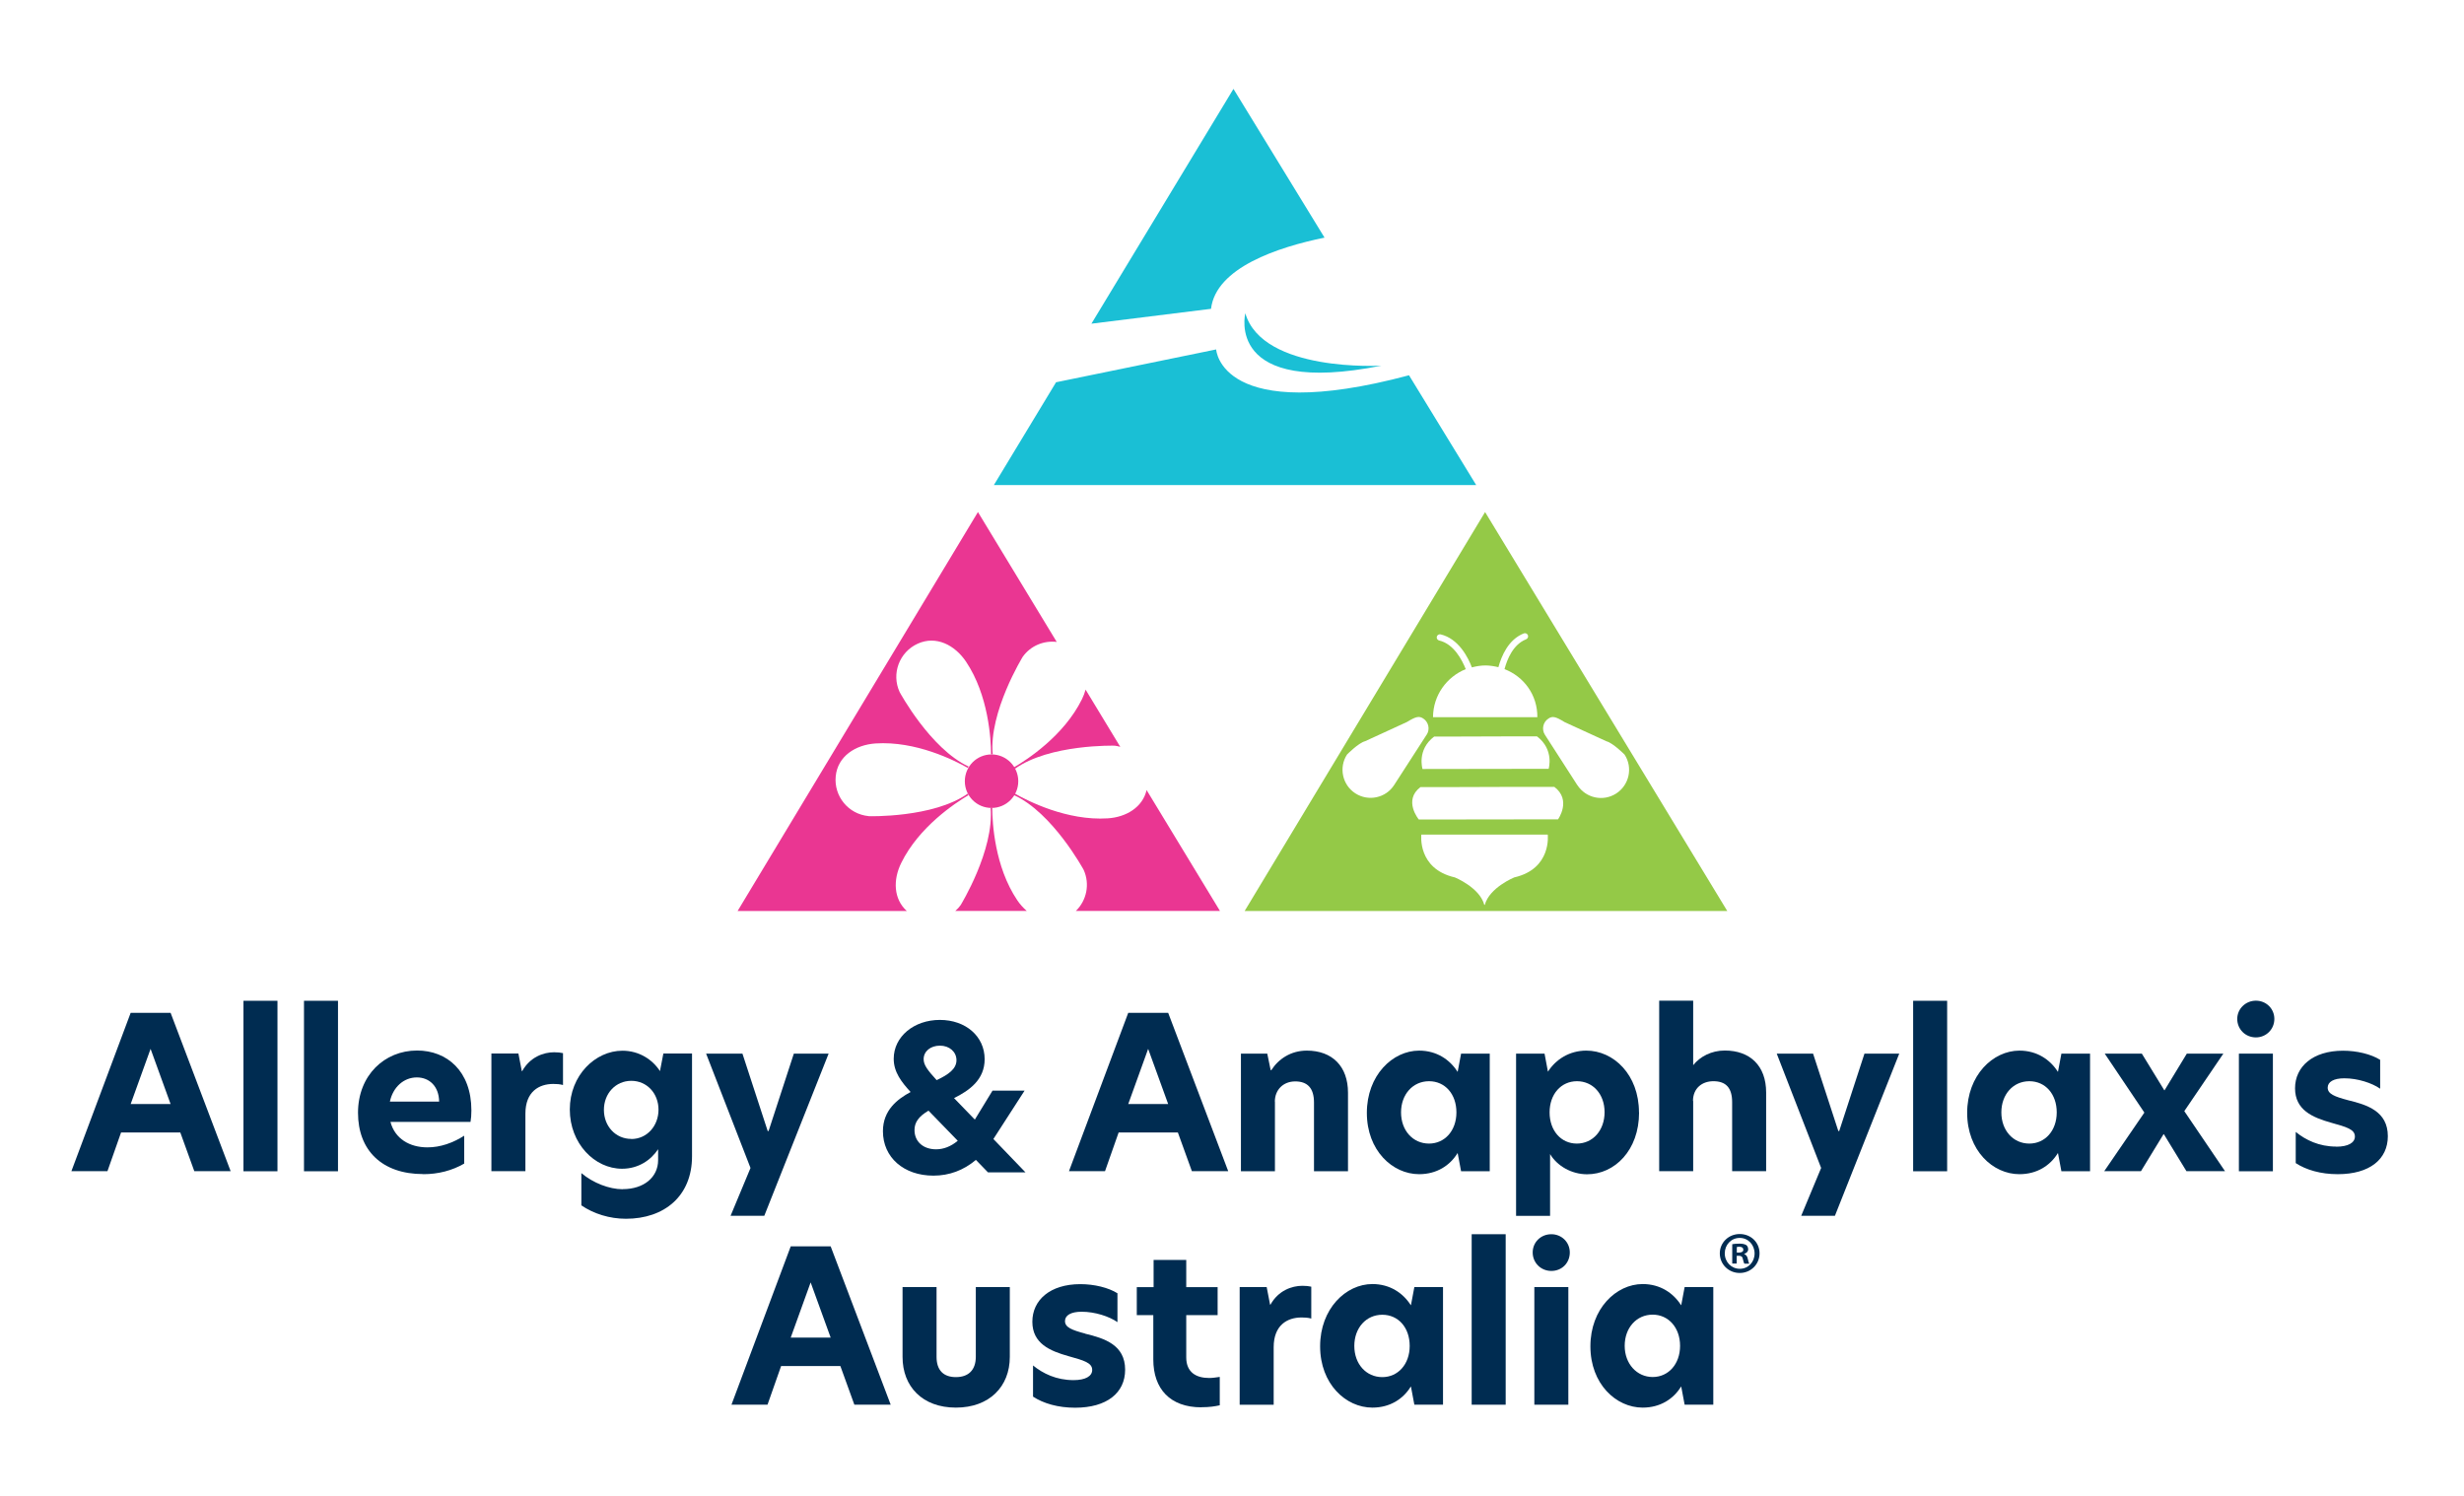 <?xml version="1.0" encoding="UTF-8"?>
<svg xmlns="http://www.w3.org/2000/svg" id="Layer_1" data-name="Layer 1" viewBox="0 0 253.62 154">
  <defs>
    <style>
      .cls-1 {
        fill: #94c947;
      }

      .cls-1, .cls-2, .cls-3, .cls-4 {
        stroke-width: 0px;
      }

      .cls-2 {
        fill: #ea3692;
      }

      .cls-3 {
        fill: #1abfd5;
      }

      .cls-4 {
        fill: #002c51;
      }
    </style>
  </defs>
  <path class="cls-4" d="m102.25,117.25l3.21-4.98h-3.3l-1.82,2.98-2.14-2.21c1.58-.79,3.15-1.89,3.15-4.01,0-2.34-1.94-4.04-4.61-4.04s-4.75,1.72-4.75,4c0,1.38.81,2.41,1.74,3.42-1.35.73-2.85,1.86-2.85,4.04,0,2.69,2.14,4.57,5.2,4.57,1.63,0,3.1-.55,4.37-1.62l1.24,1.28h3.86l-3.3-3.43Zm-3.68.19c-.7.58-1.45.87-2.22.87-1.33,0-2.22-.8-2.22-1.98,0-.8.43-1.4,1.44-2l3.01,3.1Zm-.12-8.31c0,.9-.81,1.48-2.04,2.06-.94-1.03-1.34-1.56-1.34-2.16,0-.81.71-1.39,1.68-1.39s1.7.63,1.7,1.5Z"></path>
  <path class="cls-2" d="m99.31,80.42c0,1.52,1.23,2.75,2.75,2.75s2.75-1.23,2.75-2.75-1.23-2.76-2.75-2.76-2.75,1.23-2.75,2.76"></path>
  <path class="cls-3" d="m136.34,24.47l-9.38-15.32-14.62,24.17,12.31-1.53c.51-4.25,6.9-6.35,11.69-7.33"></path>
  <path class="cls-3" d="m151.95,49.94l-6.92-11.31c-19.42,5.19-19.85-2.66-19.85-2.66l-16.48,3.38-6.4,10.58h49.66Z"></path>
  <path class="cls-3" d="m128.18,32.25s-2.15,8.62,14.01,5.39c0,0-12.22.72-14.01-5.39"></path>
  <path class="cls-1" d="m152.86,52.71l24.93,41.07h-49.68l24.75-41.07Zm-6.01,22.92c.36-.56.2-1.3-.36-1.67-.41-.26-.71-.23-1.67.36l-4.31,1.98c-.69.18-1.86,1.37-1.86,1.37-.87,1.34-.48,3.14.86,4,1.34.86,3.13.48,3.99-.86l3.35-5.19Zm15.51,5.19c.87,1.34,2.65,1.73,4,.86,1.34-.87,1.73-2.66.86-4,0,0-1.18-1.19-1.86-1.37l-4.32-1.98c-.95-.59-1.26-.63-1.66-.36-.56.36-.72,1.11-.36,1.67l3.34,5.19Zm-14.86-6.99h10.74c.02-2.29-1.38-4.18-3.38-4.95.27-1.01.88-2.54,2.22-3.07.17-.07.25-.25.19-.42-.07-.17-.25-.25-.42-.19-1.61.63-2.31,2.36-2.62,3.48-.42-.1-.84-.17-1.3-.18-.5,0-.97.08-1.43.2-.39-1.04-1.37-2.96-3.22-3.4-.17-.04-.35.07-.39.24-.04.18.07.35.24.39,1.53.36,2.37,2.03,2.74,2.95-1.96.79-3.35,2.69-3.37,4.93m11.9,5.34s.61-1.98-1.2-3.35h-2.26l-6.06.02h-2.26c-1.81,1.37-1.2,3.34-1.2,3.34l12.98-.02Zm.97,5.19s1.42-1.98-.38-3.34h-4.05l-6.06.02h-3.67c-1.81,1.37-.17,3.34-.17,3.34l14.34-.02Zm-14.07,1.57s-.44,3.52,3.45,4.41c0,0,2.56,1.04,3.03,2.83h.05c.47-1.78,3.03-2.83,3.03-2.83,3.89-.89,3.45-4.41,3.45-4.41h-12.99Z"></path>
  <path class="cls-2" d="m89.4,84.01c-2.07-.2-3.58-2.04-3.38-4.1.2-2.06,2.03-3.24,4.1-3.38,4.13-.27,8.09,1.72,9.5,2.52.03-.05.05-.1.08-.14-3.96-1.85-7.1-7.67-7.1-7.67-.87-1.89-.03-4.12,1.86-4.98,1.89-.86,3.82.13,4.98,1.86,2.31,3.46,2.56,7.94,2.57,9.52h0c.06,0,.12.01.17.02-.41-4.36,3.09-10.05,3.09-10.05.82-1.15,2.18-1.69,3.5-1.53l-8.11-13.37-24.74,41.07h17.42c-1.38-1.24-1.43-3.23-.57-4.96,1.82-3.7,5.52-6.14,6.92-6.97-.03-.05-.05-.1-.08-.15-3.58,2.51-10.19,2.32-10.19,2.32"></path>
  <path class="cls-2" d="m101.96,83.14c.4,4.37-3.08,10.03-3.08,10.03-.16.23-.35.43-.55.6h7.35c-.36-.32-.7-.69-.98-1.11-2.32-3.46-2.56-7.94-2.57-9.52-.04,0-.08,0-.12,0-.02,0-.04,0-.05,0"></path>
  <path class="cls-2" d="m114.73,76.76c.2.02.39.07.58.12l-3.57-5.89c-.09.33-.21.65-.37.98-1.86,3.78-5.68,6.25-7.01,7.02.04.05.06.11.09.16,3.57-2.57,10.28-2.39,10.28-2.39"></path>
  <path class="cls-2" d="m125.57,93.77l-7.55-12.44c-.41,1.77-2.1,2.79-4,2.91-4.21.27-8.25-1.8-9.58-2.56-.03.06-.06.11-.09.16,4,1.81,7.19,7.7,7.19,7.7.67,1.48.3,3.16-.8,4.23h14.83Z"></path>
  <g>
    <path class="cls-4" d="m12.46,116.58h6.1l1.44,3.98h3.74l-6.18-16.3h-4.11l-6.1,16.3h3.71l1.4-3.98Zm3.04-8.61l2.06,5.68h-4.11l2.05-5.68Z"></path>
    <rect class="cls-4" x="25.06" y="103.02" width="3.5" height="17.55"></rect>
    <rect class="cls-4" x="31.29" y="103.02" width="3.5" height="17.55"></rect>
    <path class="cls-4" d="m43.56,120.87c1.55,0,2.97-.37,4.22-1.09v-2.87c-1.16.74-2.45,1.2-3.78,1.2-1.84,0-3.35-.89-3.81-2.62h8.24c.06-.35.09-.74.09-1.18,0-4.05-2.51-6.17-5.59-6.17-3.36,0-6.08,2.56-6.08,6.41s2.45,6.31,6.71,6.31Zm-.65-9.96c1.29,0,2.27.92,2.29,2.49h-5.07c.33-1.53,1.46-2.49,2.77-2.49Z"></path>
    <path class="cls-4" d="m57.95,111.69v-3.28c-.26-.06-.54-.09-.92-.09-1.07,0-2.47.48-3.28,1.94h-.04l-.35-1.81h-2.78v12.11h3.5v-5.92c0-2.27,1.4-3.06,2.87-3.06.33,0,.68.02,1,.11Z"></path>
    <path class="cls-4" d="m64.1,122.42c-1.4,0-3.06-.65-4.26-1.66v3.32c1.27.87,2.91,1.38,4.59,1.38,3.95,0,6.8-2.34,6.8-6.43v-10.58h-2.95l-.35,1.81c-.76-1.18-2.14-2.1-3.86-2.1-2.8,0-5.42,2.54-5.42,6.05s2.56,6.1,5.38,6.1c1.68,0,2.97-.89,3.71-2.01v1.12c0,1.77-1.48,2.99-3.63,2.99Zm.88-5.18c-1.62,0-2.82-1.31-2.82-2.99s1.2-2.99,2.82-2.99,2.8,1.31,2.8,2.97-1.18,3.02-2.8,3.02Z"></path>
    <polygon class="cls-4" points="75.2 125.15 78.67 125.15 85.29 108.46 81.71 108.46 79.11 116.43 79.02 116.43 76.42 108.46 72.68 108.46 77.25 120.23 75.2 125.15"></polygon>
    <path class="cls-4" d="m115.14,116.58h6.1l1.44,3.98h3.74l-6.18-16.3h-4.11l-6.1,16.3h3.71l1.4-3.98Zm3.04-8.61l2.06,5.68h-4.11l2.05-5.68Z"></path>
    <path class="cls-4" d="m131.22,113.4c0-1.2.85-2.08,2.1-2.08s1.93.68,1.93,2.17v7.08h3.5v-8.09c0-2.71-1.62-4.33-4.24-4.33-1.66,0-2.93.88-3.65,2.01h-.07l-.35-1.7h-2.71v12.11h3.5v-7.17Z"></path>
    <path class="cls-4" d="m153.34,108.46h-2.95l-.35,1.86h-.02c-.79-1.24-2.14-2.17-3.95-2.17-2.73,0-5.38,2.54-5.38,6.41s2.64,6.31,5.38,6.31c1.81,0,3.17-.89,3.95-2.16h.02l.35,1.86h2.95v-12.11Zm-6.25,9.26c-1.66,0-2.88-1.35-2.88-3.21s1.22-3.21,2.88-3.21,2.82,1.33,2.82,3.21-1.2,3.21-2.82,3.21Z"></path>
    <path class="cls-4" d="m168.7,114.51c0-3.87-2.6-6.36-5.42-6.36-1.75,0-3.16.92-3.95,2.17l-.35-1.86h-2.93v16.7h3.5v-6.36c.74,1.24,2.23,2.08,3.81,2.08,2.84,0,5.35-2.47,5.35-6.36Zm-6.4,3.21c-1.62,0-2.8-1.33-2.8-3.21s1.18-3.21,2.82-3.21,2.84,1.33,2.84,3.19-1.2,3.23-2.86,3.23Z"></path>
    <path class="cls-4" d="m174.26,113.33c0-1.29.92-2.03,2.1-2.03,1.29,0,1.93.68,1.93,2.16v7.1h3.5v-8.09c0-2.77-1.66-4.33-4.26-4.33-1.38,0-2.56.64-3.23,1.49h-.02v-6.62h-3.5v17.55h3.5v-7.23Z"></path>
    <polygon class="cls-4" points="189.31 116.43 189.22 116.43 186.62 108.46 182.88 108.46 187.45 120.23 185.4 125.15 188.87 125.15 195.49 108.46 191.91 108.46 189.31 116.43"></polygon>
    <rect class="cls-4" x="196.92" y="103.02" width="3.5" height="17.55"></rect>
    <path class="cls-4" d="m215.13,108.46h-2.95l-.35,1.86h-.02c-.79-1.24-2.14-2.17-3.95-2.17-2.73,0-5.38,2.54-5.38,6.41s2.64,6.31,5.38,6.31c1.81,0,3.17-.89,3.95-2.16h.02l.35,1.86h2.95v-12.11Zm-6.25,9.26c-1.66,0-2.88-1.35-2.88-3.21s1.22-3.21,2.88-3.21,2.82,1.33,2.82,3.21-1.2,3.21-2.82,3.21Z"></path>
    <polygon class="cls-4" points="228.85 108.46 225.09 108.46 222.8 112.23 222.77 112.23 220.46 108.46 216.64 108.46 220.72 114.53 216.59 120.56 220.37 120.56 222.69 116.76 222.73 116.76 225.05 120.56 229.02 120.56 224.83 114.38 228.85 108.46"></polygon>
    <path class="cls-4" d="m232.2,106.79c1.05,0,1.9-.83,1.9-1.9s-.85-1.88-1.9-1.88-1.92.83-1.92,1.88.83,1.9,1.92,1.9Z"></path>
    <rect class="cls-4" x="230.45" y="108.46" width="3.5" height="12.11"></rect>
    <path class="cls-4" d="m240.47,118.03c-1.77,0-3.15-.68-4.17-1.51v3.21c1.07.7,2.57,1.14,4.33,1.14,3.27,0,5.15-1.53,5.15-3.91,0-2.56-2.12-3.23-4.11-3.71-1.38-.37-2.08-.64-2.08-1.29,0-.59.61-.96,1.71-.96,1.38,0,2.84.48,3.69,1.07v-2.97c-.94-.59-2.4-.94-3.82-.94-3.12,0-4.94,1.64-4.94,3.87s1.79,3,3.71,3.54c1.58.44,2.45.68,2.45,1.42,0,.65-.7,1.05-1.92,1.05Z"></path>
    <path class="cls-4" d="m81.39,128.3l-6.1,16.3h3.71l1.4-3.98h6.1l1.44,3.98h3.74l-6.18-16.3h-4.11Zm0,9.39l2.05-5.68,2.06,5.68h-4.11Z"></path>
    <path class="cls-4" d="m103.94,139.68v-7.19h-3.5v7.17c0,1.38-.76,2.1-2.05,2.1s-1.99-.72-1.99-2.08v-7.19h-3.5v7.19c0,3.06,2.05,5.22,5.49,5.22s5.55-2.16,5.55-5.22Z"></path>
    <path class="cls-4" d="m111.7,137.28c-1.38-.37-2.08-.64-2.08-1.29,0-.59.61-.96,1.71-.96,1.38,0,2.84.48,3.69,1.07v-2.97c-.94-.59-2.4-.94-3.82-.94-3.12,0-4.94,1.64-4.94,3.87s1.79,3,3.71,3.54c1.58.44,2.45.68,2.45,1.42,0,.65-.7,1.05-1.92,1.05-1.77,0-3.15-.68-4.17-1.51v3.21c1.07.7,2.57,1.14,4.33,1.14,3.27,0,5.15-1.53,5.15-3.91,0-2.56-2.12-3.23-4.11-3.71Z"></path>
    <path class="cls-4" d="m123.65,144.86c.85,0,1.4-.09,1.9-.2v-2.92c-.4.06-.77.11-1.09.11-1.35,0-2.36-.59-2.36-2.12v-4.35h3.23v-2.88h-3.23v-2.8h-3.36v2.8h-1.73v2.88h1.7v4.57c0,3.02,1.73,4.92,4.94,4.92Z"></path>
    <path class="cls-4" d="m133.97,135.62c.33,0,.68.02,1,.11v-3.28c-.26-.06-.54-.09-.92-.09-1.07,0-2.47.48-3.28,1.94h-.04l-.35-1.81h-2.78v12.11h3.5v-5.92c0-2.27,1.4-3.06,2.87-3.06Z"></path>
    <path class="cls-4" d="m145.23,134.35h-.02c-.79-1.24-2.14-2.17-3.95-2.17-2.73,0-5.38,2.54-5.38,6.41s2.64,6.31,5.38,6.31c1.81,0,3.17-.89,3.95-2.16h.02l.35,1.86h2.95v-12.11h-2.95l-.35,1.86Zm-2.95,7.41c-1.66,0-2.88-1.35-2.88-3.21s1.22-3.21,2.88-3.21,2.82,1.33,2.82,3.21-1.2,3.21-2.82,3.21Z"></path>
    <rect class="cls-4" x="151.48" y="127.05" width="3.5" height="17.55"></rect>
    <rect class="cls-4" x="157.93" y="132.49" width="3.5" height="12.11"></rect>
    <path class="cls-4" d="m159.68,127.05c-1.09,0-1.92.83-1.92,1.88s.83,1.9,1.92,1.9,1.9-.83,1.9-1.9-.85-1.88-1.9-1.88Z"></path>
    <path class="cls-4" d="m169.08,144.9c1.81,0,3.17-.89,3.95-2.16h.02l.35,1.86h2.95v-12.11h-2.95l-.35,1.86h-.02c-.79-1.24-2.14-2.17-3.95-2.17-2.73,0-5.38,2.54-5.38,6.41s2.64,6.31,5.38,6.31Zm1.03-9.57c1.62,0,2.82,1.33,2.82,3.21s-1.2,3.21-2.82,3.21-2.88-1.35-2.88-3.21,1.22-3.21,2.88-3.21Z"></path>
    <path class="cls-4" d="m177.02,129.02c0,1.13.91,2.02,2.05,2.02s2.04-.89,2.04-2.02-.89-1.99-2.04-1.99-2.05.89-2.05,1.99Zm3.58.01c0,.88-.64,1.58-1.52,1.58s-1.55-.71-1.55-1.59.66-1.59,1.54-1.59,1.53.72,1.53,1.6Z"></path>
    <path class="cls-4" d="m178.3,128.08v1.99h.46v-.8h.22c.25,0,.38.1.41.32.06.23.1.41.16.49h.5c-.05-.07-.08-.2-.15-.5-.06-.27-.17-.41-.37-.49v-.02c.24-.07.41-.24.41-.46,0-.2-.08-.35-.19-.44-.15-.08-.32-.15-.69-.15-.33,0-.58.02-.77.06Zm.69.86h-.22v-.57s.13-.03.25-.03c.29,0,.42.12.42.31,0,.21-.2.29-.46.29Z"></path>
  </g>
</svg>
